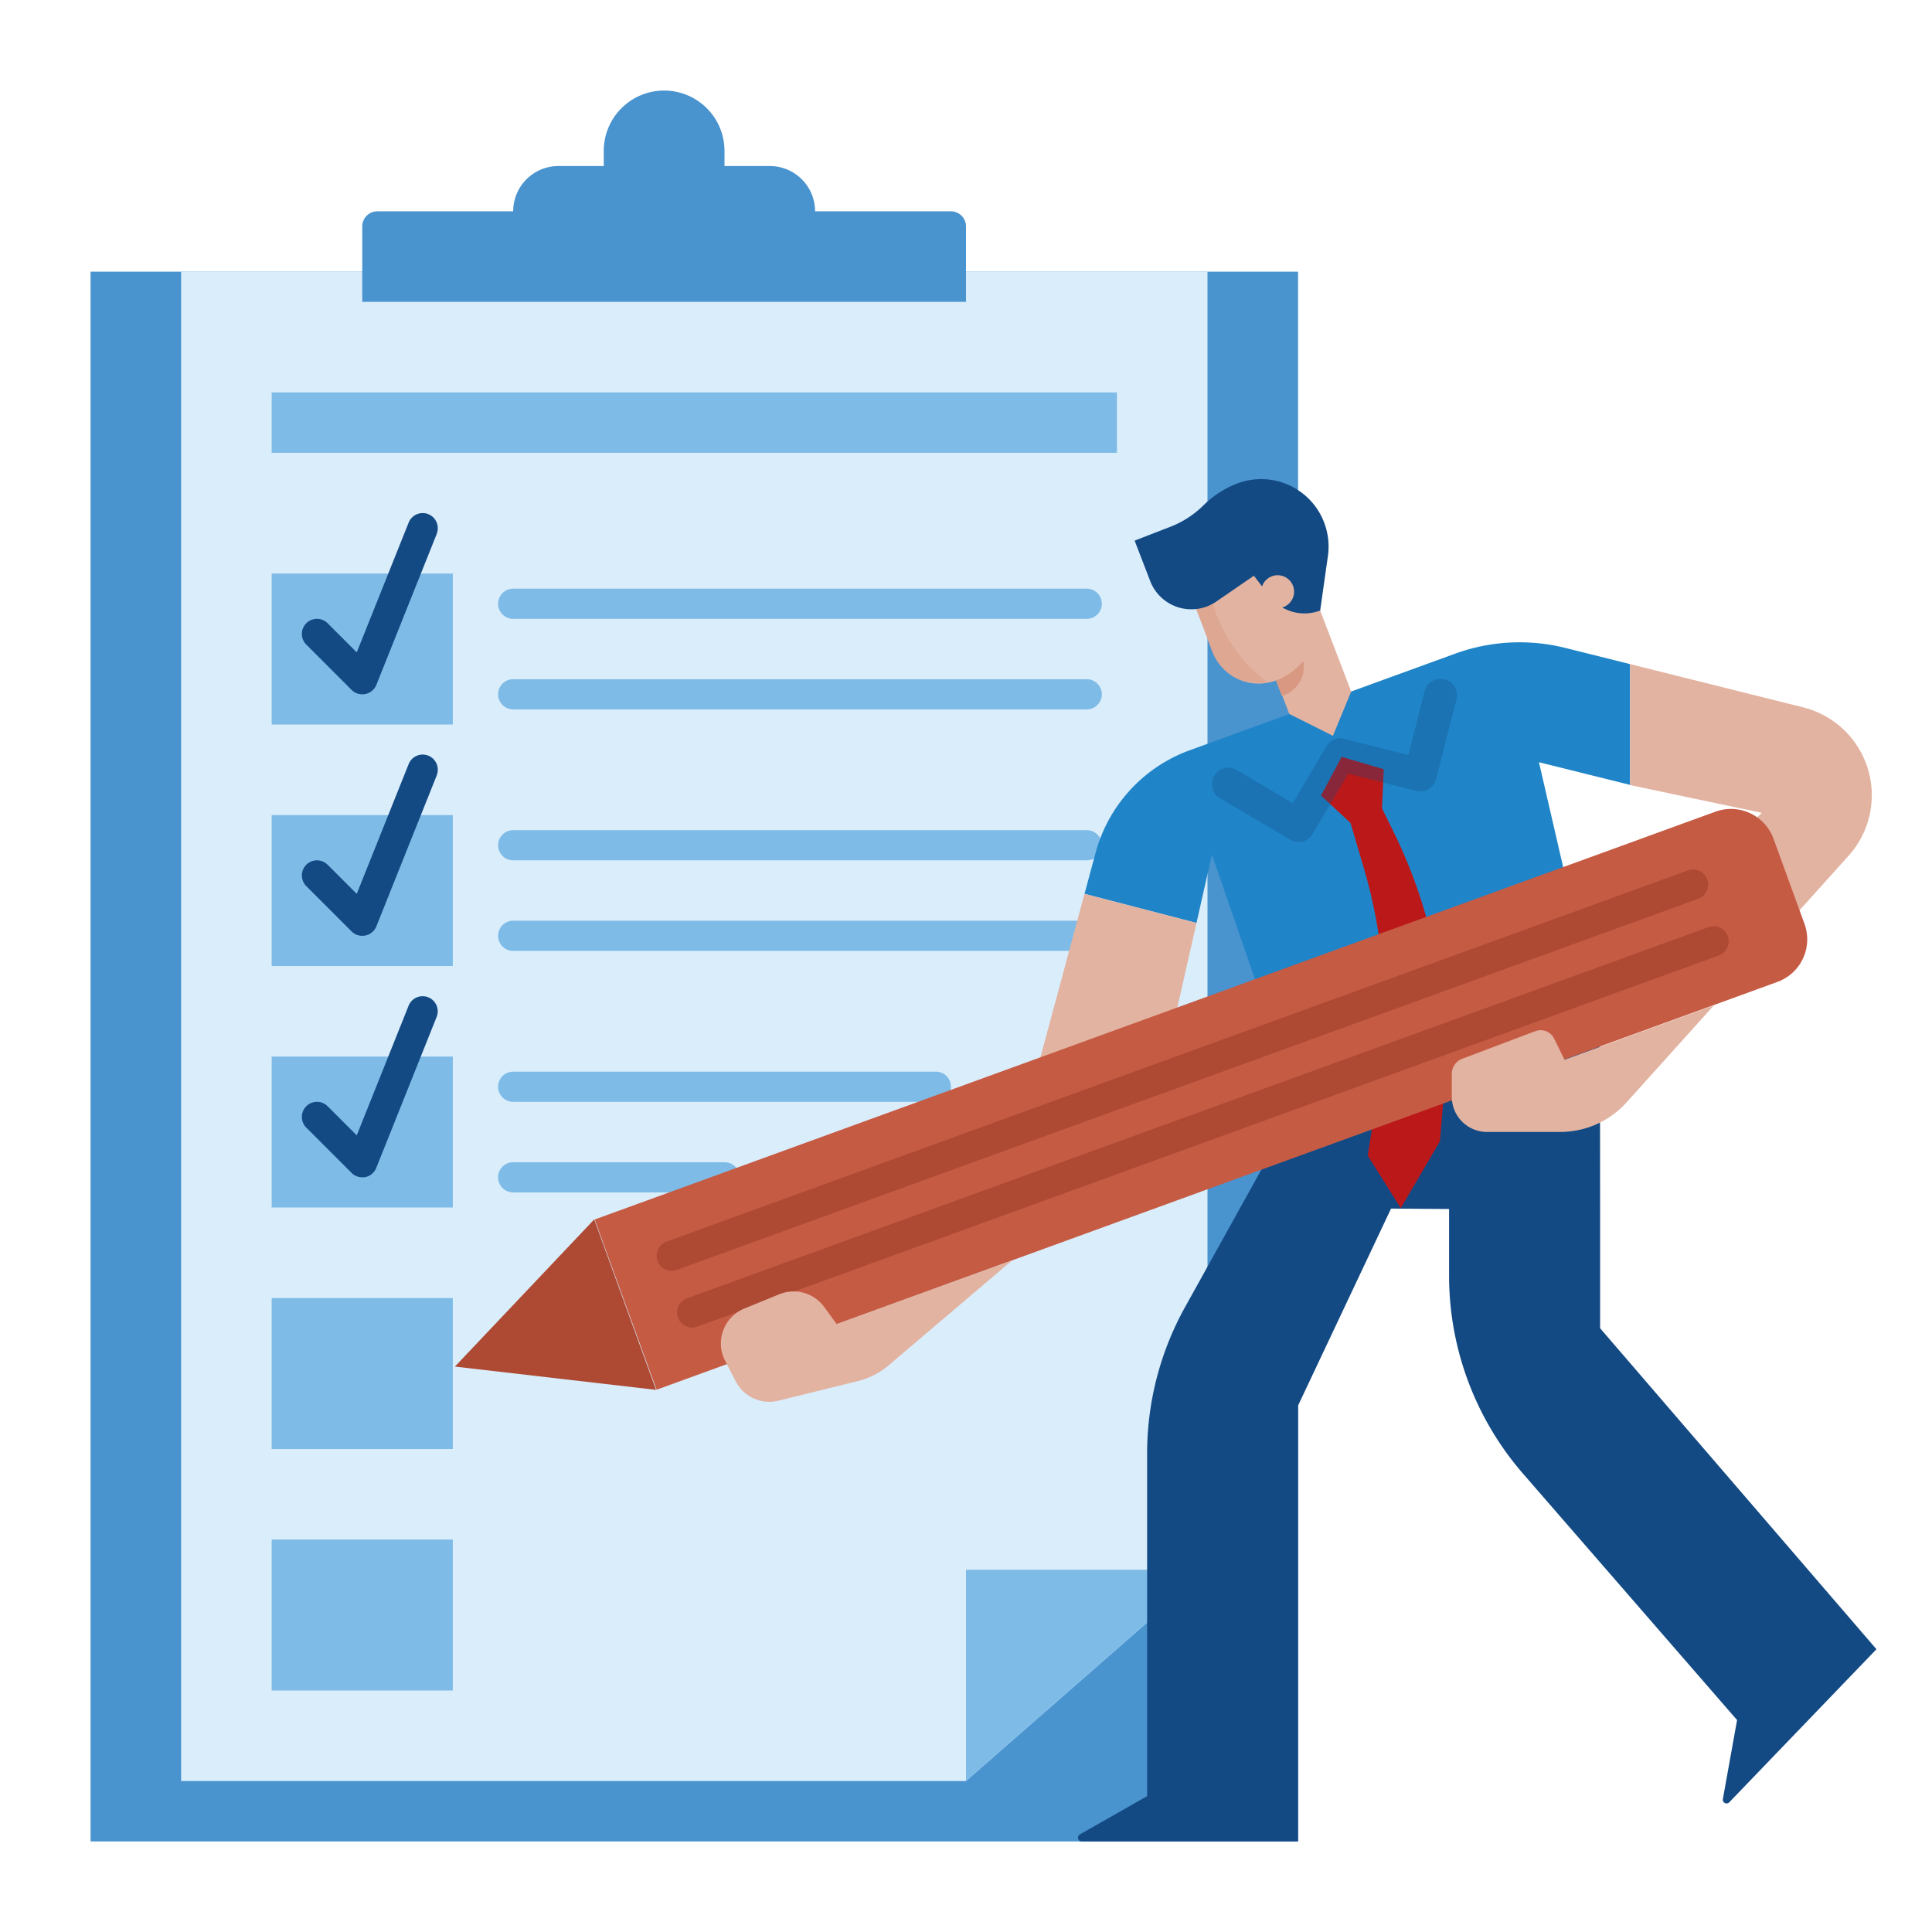 <svg id="flat" xmlns="http://www.w3.org/2000/svg" viewBox="0 0 512 512"><defs><style>.cls-1{fill:#4993cf;}.cls-2{fill:#daedfb;}.cls-3{fill:#7ebbe7;}.cls-4{fill:#134a84;}.cls-5{fill:#1f85c8;}.cls-6{fill:#e2b3a1;}.cls-7{fill:#bb181a;}.cls-8{fill:#c65b44;}.cls-9{fill:#ae4a34;}.cls-10{fill:#d89881;}.cls-11{fill:#134b85;opacity:0.3;}.cls-11,.cls-12{isolation:isolate;}.cls-12{fill:#d99982;opacity:0.47;}</style></defs><title>test</title><path class="cls-1" d="M24,72H344V488H24Z"/><path class="cls-2" d="M256,472H48V72H320V416Z"/><path class="cls-3" d="M320,416l-64,56V416Z"/><path class="cls-3" d="M72,104H296v16H72Z"/><path class="cls-3" d="M72,152h48v40H72Z"/><path class="cls-3" d="M72,216h48v40H72Z"/><path class="cls-3" d="M72,280h48v40H72Z"/><path class="cls-3" d="M72,344h48v40H72Z"/><path class="cls-3" d="M72,408h48v40H72Z"/><path class="cls-3" d="M288,164H136a4,4,0,0,1,0-8H288a4,4,0,0,1,0,8Z"/><path class="cls-3" d="M288,188H136a4,4,0,0,1,0-8H288a4,4,0,0,1,0,8Z"/><path class="cls-3" d="M288,228H136a4,4,0,0,1,0-8H288a4,4,0,0,1,0,8Z"/><path class="cls-3" d="M288,252H136a4,4,0,0,1,0-8H288a4,4,0,0,1,0,8Z"/><path class="cls-3" d="M248,292H136a4,4,0,0,1,0-8H248a4,4,0,0,1,0,8Z"/><path class="cls-3" d="M192,316H136a4,4,0,0,1,0-8h56a4,4,0,0,1,0,8Z"/><path class="cls-1" d="M216,56a12,12,0,0,0-12-12H192V40a16,16,0,0,0-32,0v4H148a12,12,0,0,0-12,12H100a4,4,0,0,0-4,4V80H256V60a4,4,0,0,0-4-4Z"/><path class="cls-4" d="M424.05,352l0-31.33L424,272l-80,20.49L328.71,320l-14.64,26.36A79.89,79.89,0,0,0,304,385.22V476l-17.81,10.13a1,1,0,0,0,.49,1.87H344V372.49l24.64-52.2,15.38.11v17.73a80,80,0,0,0,19.61,52.42l56.71,65.28-3.76,20.92a1,1,0,0,0,.8,1.16,1,1,0,0,0,.9-.29l39-40.56Z"/><path class="cls-5" d="M432,176v32l-24.16-6L424,272l-80,20.49-22.83-66-4.09,18.1L287.89,237l-.48-.13L290.34,226a40,40,0,0,1,24.94-27.17l70.34-25.6a50,50,0,0,1,29.22-1.52Z"/><path class="cls-6" d="M317.08,244.59l-9,39.77a60,60,0,0,1-19.67,32.51l-17.67,15-56.51,9.52L272,294l15.41-57.13.48.13Z"/><path class="cls-6" d="M459.94,260.06l29.89-33.2a24,24,0,0,0-12-39.41L432,176v32.05l34.89,7.36-65,65Z"/><path class="cls-7" d="M350.09,210.83l7.81,7.27,3.49,11.81a133.91,133.91,0,0,1,3.81,59.26l-2.74,17.06,8.76,13.94,10.38-17.73,1-12a134.14,134.14,0,0,0-13.36-70.13l-3-6.1.47-10.36-11.16-3.28Z"/><path class="cls-8" d="M157.62,323.17l297-108.07A12,12,0,0,1,470,222.28l8.21,22.56a12,12,0,0,1-7.18,15.38L174,368.29h0l-16.41-45.12Z"/><path class="cls-9" d="M173.86,368.33l-53.31-6.17,36.92-39Z"/><path class="cls-9" d="M178,336.79a4,4,0,0,1-1.36-7.76l270.68-98.36a4,4,0,1,1,2.73,7.52L179.34,336.55a4.25,4.25,0,0,1-1.37.24Z"/><path class="cls-9" d="M183.44,351.82a4,4,0,0,1-1.37-7.76L452.75,245.7a4,4,0,1,1,2.74,7.52L184.8,351.58a4,4,0,0,1-1.36.24Z"/><path class="cls-6" d="M414.61,280.84l-2.73-5.57a4,4,0,0,0-5-2l-19.55,7.38a4.31,4.31,0,0,0-2.59,3.74v6.25a9.34,9.34,0,0,0,9.34,9.34h19.39a23.65,23.65,0,0,0,17.58-7.83l23.14-25.71Z"/><path class="cls-6" d="M268.24,334l-46.51,16.9-3.37-4.61A10,10,0,0,0,206.51,343l-9.26,3.78a10,10,0,0,0-5.48,13c.12.27.24.54.38.81l2.84,5.5a10,10,0,0,0,11.27,5.12L227.34,366a19.94,19.94,0,0,0,8.18-4.19Z"/><path class="cls-6" d="M348.31,157.75l9.77,25.51L353.24,195l-11.57-5.8L332,164Z"/><path class="cls-10" d="M340.38,184.2l-.68.26h0L335,172.23h0l8.15-3.13h0l1.83,4.76A8,8,0,0,1,340.38,184.2Z"/><path class="cls-6" d="M343.62,145.52l-28.53,10.93,6.24,16.3a13.11,13.11,0,0,0,16.91,7.55h0a17.47,17.47,0,0,0,10.06-22.55h0Z"/><path class="cls-11" d="M345.79,222.84a4.37,4.37,0,0,0,2.08-1.81l9.42-16,18,4.57a4.36,4.36,0,0,0,5.3-3.16h0L386,185.31a4.36,4.36,0,1,0-8.46-2.15l-4.3,16.92-16.93-4.3a4.35,4.35,0,0,0-4.83,2l-8.87,15.05-15-8.87a4.37,4.37,0,0,0-4.52,7.47l.09.05,18.8,11.08a4.36,4.36,0,0,0,3.9.27Z"/><path class="cls-4" d="M96,312a4,4,0,0,1-2.83-1.17l-12-12a4,4,0,0,1,5.66-5.66l7.71,7.71,13.75-34.37a4,4,0,0,1,7.42,3l-16,40a4,4,0,0,1-2.9,2.44A4.45,4.45,0,0,1,96,312Z"/><path class="cls-4" d="M96,248a4,4,0,0,1-2.83-1.17l-12-12a4,4,0,0,1,5.66-5.66l7.71,7.71,13.75-34.37a4,4,0,0,1,7.45,2.92l0,.06-16,40a4,4,0,0,1-2.9,2.43A4.45,4.45,0,0,1,96,248Z"/><path class="cls-4" d="M96,184a4,4,0,0,1-2.83-1.17l-12-12a4,4,0,0,1,5.66-5.66l7.71,7.71,13.75-34.37a4,4,0,0,1,7.45,2.92l0,.06-16,40a4,4,0,0,1-2.9,2.43A4.45,4.45,0,0,1,96,184Z"/><path class="cls-12" d="M316.45,160.06l4.68-.93a41.64,41.64,0,0,0,9.51,17,40.25,40.25,0,0,0,5.28,4.73h0a17.7,17.7,0,0,1-7.21-.67,13.62,13.62,0,0,1-6.26-5.22c-1.32-1.92-1.5-3.11-3.07-7.46C318.26,164.44,317.22,161.88,316.45,160.06Z"/><path class="cls-4" d="M300.69,143.27,304.82,154a11.68,11.68,0,0,0,17.48,5.44l10-6.87,4.11,5.4a11.68,11.68,0,0,0,13.45,3.82l2.05-14.44a17.87,17.87,0,0,0-24.07-19.2,25.67,25.67,0,0,0-8.88,5.74,25.53,25.53,0,0,1-8.88,5.74Z"/><circle class="cls-6" cx="338.59" cy="156.8" r="4.36"/></svg>